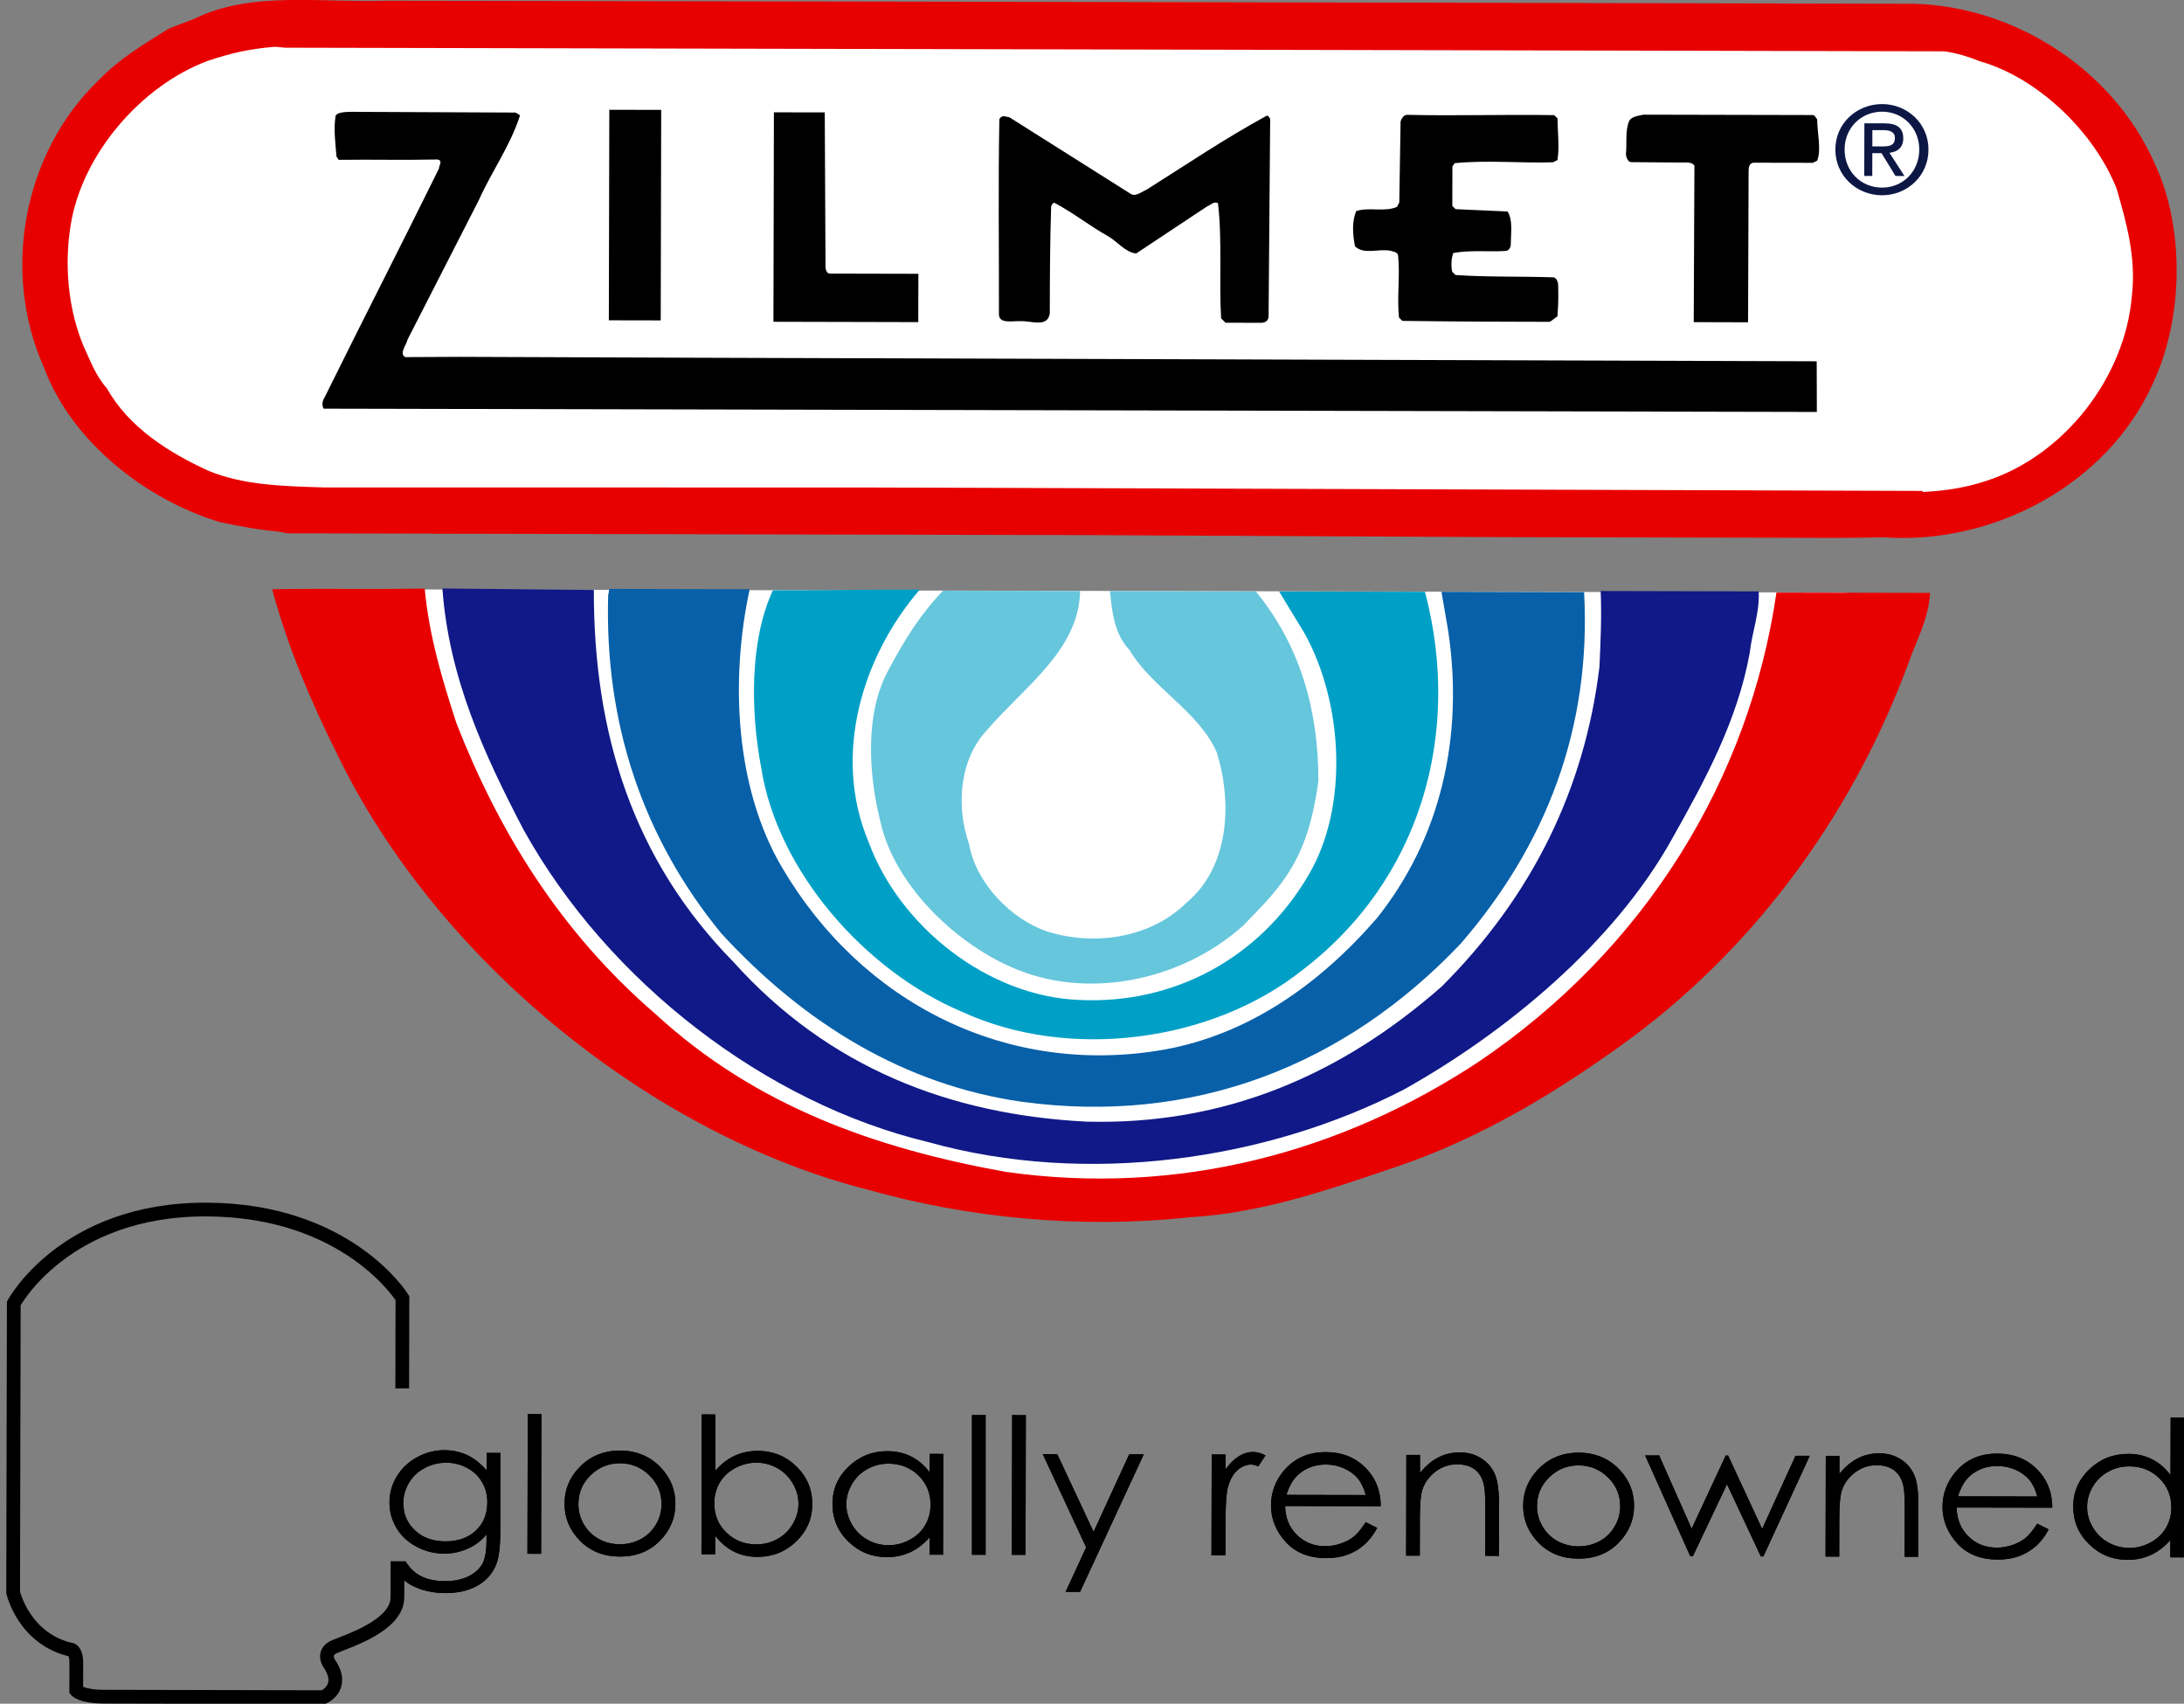 <svg width="159" height="124" viewBox="0 0 159 124" fill="none" xmlns="http://www.w3.org/2000/svg">
<rect x="0" y="0" width="159" height="124" fill="#808080" stroke="none"/>
<g clip-path="url(#clip0)">
<path d="M29.283 101.047L29.297 94.478C29.297 94.478 25.338 88.056 15.008 88.032C4.672 88.01 1.004 94.864 1.004 94.864L0.957 115.9C0.957 115.9 1.742 119.33 5.241 120.087C5.241 120.087 5.558 120.234 5.556 121.017L5.55 123.034C5.55 123.034 5.907 123.484 7.579 123.487L23.554 123.522C23.554 123.522 25.105 122.855 24.036 121.174C24.036 121.174 23.322 120.271 24.392 119.83C25.468 119.388 28.929 118.273 28.933 116.259L28.938 113.689" stroke="black" stroke-miterlimit="10"/>
<path d="M35.435 105.743L36.432 105.745L36.421 111.593C36.418 112.622 36.316 113.376 36.129 113.851C35.865 114.523 35.41 115.041 34.764 115.405C34.118 115.77 33.346 115.948 32.437 115.948C31.771 115.945 31.177 115.853 30.647 115.676C30.121 115.494 29.689 115.258 29.359 114.955C29.028 114.653 28.721 114.213 28.445 113.638L29.527 113.64C29.82 114.126 30.198 114.486 30.662 114.722C31.124 114.957 31.704 115.076 32.392 115.077C33.071 115.079 33.65 114.958 34.114 114.723C34.583 114.484 34.916 114.181 35.118 113.818C35.319 113.456 35.42 112.87 35.42 112.063L35.422 111.684C35.045 112.133 34.586 112.479 34.044 112.717C33.504 112.958 32.927 113.076 32.319 113.075C31.607 113.074 30.938 112.9 30.313 112.566C29.687 112.23 29.203 111.776 28.865 111.213C28.525 110.645 28.352 110.024 28.354 109.343C28.355 108.666 28.535 108.029 28.893 107.445C29.251 106.859 29.742 106.395 30.375 106.055C31.002 105.712 31.667 105.544 32.364 105.545C32.943 105.55 33.485 105.665 33.985 105.889C34.485 106.12 34.968 106.492 35.433 107.017L35.435 105.743ZM32.493 106.458C31.928 106.455 31.406 106.588 30.92 106.845C30.439 107.1 30.052 107.457 29.78 107.912C29.504 108.368 29.365 108.861 29.364 109.39C29.363 110.196 29.645 110.863 30.216 111.388C30.781 111.915 31.521 112.182 32.424 112.184C33.339 112.185 34.076 111.927 34.635 111.407C35.194 110.885 35.476 110.198 35.477 109.353C35.478 108.799 35.351 108.301 35.094 107.873C34.839 107.437 34.478 107.094 34.01 106.839C33.541 106.586 33.037 106.459 32.493 106.458Z" fill="black"/>
<path d="M35.435 105.743L36.432 105.745L36.421 111.593C36.418 112.622 36.316 113.376 36.129 113.851C35.865 114.523 35.41 115.041 34.764 115.405C34.118 115.77 33.346 115.948 32.437 115.948C31.771 115.945 31.177 115.853 30.647 115.676C30.121 115.494 29.689 115.258 29.359 114.955C29.028 114.653 28.721 114.213 28.445 113.638L29.527 113.64C29.82 114.126 30.198 114.486 30.662 114.722C31.124 114.957 31.704 115.076 32.392 115.077C33.071 115.079 33.65 114.958 34.114 114.723C34.583 114.484 34.916 114.181 35.118 113.818C35.319 113.456 35.42 112.87 35.42 112.063L35.422 111.684C35.045 112.133 34.586 112.479 34.044 112.717C33.504 112.958 32.927 113.076 32.319 113.075C31.607 113.074 30.938 112.9 30.313 112.566C29.687 112.23 29.203 111.776 28.865 111.213C28.525 110.645 28.352 110.024 28.354 109.343C28.355 108.666 28.535 108.029 28.893 107.445C29.251 106.859 29.742 106.395 30.375 106.055C31.002 105.712 31.667 105.544 32.364 105.545C32.943 105.55 33.485 105.665 33.985 105.889C34.485 106.12 34.968 106.492 35.433 107.017L35.435 105.743ZM32.493 106.458C31.928 106.455 31.406 106.588 30.92 106.845C30.439 107.1 30.052 107.457 29.78 107.912C29.504 108.368 29.365 108.861 29.364 109.39C29.363 110.196 29.645 110.863 30.216 111.388C30.781 111.915 31.521 112.182 32.424 112.184C33.339 112.185 34.076 111.927 34.635 111.407C35.194 110.885 35.476 110.198 35.477 109.353C35.478 108.799 35.351 108.301 35.094 107.873C34.839 107.437 34.478 107.094 34.01 106.839C33.541 106.586 33.037 106.459 32.493 106.458Z" fill="black"/>
<path d="M38.423 102.919L39.417 102.922L39.393 113.09L38.399 113.086L38.423 102.919Z" fill="black"/>
<path d="M38.423 102.919L39.417 102.922L39.393 113.09L38.399 113.086L38.423 102.919Z" fill="black"/>
<path d="M45.146 105.576C46.336 105.579 47.326 105.989 48.109 106.81C48.821 107.558 49.175 108.439 49.172 109.461C49.17 110.487 48.791 111.385 48.036 112.148C47.281 112.911 46.314 113.293 45.129 113.291C43.94 113.288 42.972 112.901 42.221 112.133C41.468 111.368 41.095 110.469 41.098 109.443C41.1 108.426 41.455 107.551 42.172 106.802C42.956 105.983 43.949 105.572 45.146 105.576ZM45.14 106.499C44.31 106.498 43.601 106.787 43.004 107.363C42.406 107.943 42.11 108.644 42.108 109.465C42.107 109.994 42.238 110.492 42.51 110.952C42.783 111.412 43.148 111.763 43.609 112.017C44.067 112.264 44.574 112.392 45.126 112.396C45.678 112.394 46.186 112.27 46.65 112.022C47.108 111.772 47.477 111.42 47.751 110.961C48.022 110.506 48.16 110.006 48.162 109.479C48.163 108.653 47.865 107.955 47.269 107.373C46.676 106.794 45.964 106.501 45.14 106.499Z" fill="black"/>
<path d="M45.146 105.576C46.336 105.579 47.326 105.989 48.109 106.81C48.821 107.558 49.175 108.439 49.172 109.461C49.17 110.487 48.791 111.385 48.036 112.148C47.281 112.911 46.314 113.293 45.129 113.291C43.94 113.288 42.972 112.901 42.221 112.133C41.468 111.368 41.095 110.469 41.098 109.443C41.1 108.426 41.455 107.551 42.172 106.802C42.956 105.983 43.949 105.572 45.146 105.576ZM45.14 106.499C44.31 106.498 43.601 106.787 43.004 107.363C42.406 107.943 42.11 108.644 42.108 109.465C42.107 109.994 42.238 110.492 42.51 110.952C42.783 111.412 43.148 111.763 43.609 112.017C44.067 112.264 44.574 112.392 45.126 112.396C45.678 112.394 46.186 112.27 46.65 112.022C47.108 111.772 47.477 111.42 47.751 110.961C48.022 110.506 48.16 110.006 48.162 109.479C48.163 108.653 47.865 107.955 47.269 107.373C46.676 106.794 45.964 106.501 45.14 106.499Z" fill="black"/>
<path d="M51.068 113.118L51.09 102.943L52.086 102.947L52.078 107.041C52.498 106.555 52.967 106.196 53.481 105.954C54 105.716 54.565 105.596 55.181 105.596C56.274 105.602 57.211 105.98 57.981 106.733C58.755 107.489 59.141 108.404 59.137 109.479C59.136 110.54 58.741 111.443 57.959 112.196C57.178 112.943 56.233 113.316 55.135 113.312C54.502 113.311 53.932 113.182 53.422 112.924C52.912 112.664 52.46 112.28 52.066 111.769L52.064 113.119L51.068 113.118ZM55.058 112.403C55.606 112.403 56.117 112.274 56.586 112.018C57.06 111.76 57.429 111.4 57.708 110.93C57.987 110.466 58.13 109.971 58.13 109.447C58.13 108.928 57.992 108.43 57.71 107.957C57.433 107.485 57.058 107.118 56.59 106.853C56.12 106.59 55.617 106.455 55.083 106.454C54.541 106.452 54.023 106.585 53.532 106.846C53.04 107.109 52.662 107.458 52.399 107.906C52.138 108.35 52.005 108.851 52.001 109.409C52.001 110.257 52.291 110.971 52.883 111.543C53.468 112.111 54.195 112.401 55.058 112.403Z" fill="black"/>
<path d="M51.068 113.118L51.09 102.943L52.086 102.947L52.078 107.041C52.498 106.555 52.967 106.196 53.481 105.954C54 105.716 54.565 105.596 55.181 105.596C56.274 105.602 57.211 105.98 57.981 106.733C58.755 107.489 59.141 108.404 59.137 109.479C59.136 110.54 58.741 111.443 57.959 112.196C57.178 112.943 56.233 113.316 55.135 113.312C54.502 113.311 53.932 113.182 53.422 112.924C52.912 112.664 52.46 112.28 52.066 111.769L52.064 113.119L51.068 113.118ZM55.058 112.403C55.606 112.403 56.117 112.274 56.586 112.018C57.06 111.76 57.429 111.4 57.708 110.93C57.987 110.466 58.13 109.971 58.13 109.447C58.13 108.928 57.992 108.43 57.71 107.957C57.433 107.485 57.058 107.118 56.59 106.853C56.12 106.59 55.617 106.455 55.083 106.454C54.541 106.452 54.023 106.585 53.532 106.846C53.04 107.109 52.662 107.458 52.399 107.906C52.138 108.35 52.005 108.851 52.001 109.409C52.001 110.257 52.291 110.971 52.883 111.543C53.468 112.111 54.195 112.401 55.058 112.403Z" fill="black"/>
<path d="M68.674 105.817L68.657 113.155L67.67 113.153L67.674 111.891C67.257 112.372 66.788 112.732 66.271 112.973C65.75 113.213 65.181 113.335 64.561 113.333C63.469 113.33 62.535 112.951 61.761 112.198C60.986 111.442 60.603 110.525 60.605 109.447C60.608 108.391 60.996 107.487 61.783 106.738C62.569 105.991 63.508 105.615 64.608 105.617C65.247 105.619 65.819 105.747 66.333 106.006C66.846 106.264 67.299 106.648 67.684 107.163L67.687 105.813L68.674 105.817ZM64.691 106.528C64.136 106.527 63.625 106.656 63.157 106.914C62.686 107.171 62.31 107.532 62.035 108C61.757 108.466 61.616 108.957 61.616 109.478C61.615 109.995 61.754 110.49 62.027 110.962C62.31 111.435 62.684 111.805 63.152 112.065C63.622 112.328 64.13 112.464 64.669 112.463C65.215 112.465 65.73 112.337 66.219 112.075C66.708 111.814 67.085 111.463 67.35 111.019C67.61 110.576 67.742 110.075 67.744 109.516C67.746 108.669 67.454 107.959 66.866 107.388C66.277 106.817 65.556 106.528 64.691 106.528Z" fill="black"/>
<path d="M68.674 105.817L68.657 113.155L67.67 113.153L67.674 111.891C67.257 112.372 66.788 112.732 66.271 112.973C65.75 113.213 65.181 113.335 64.561 113.333C63.469 113.33 62.535 112.951 61.761 112.198C60.986 111.442 60.603 110.525 60.605 109.447C60.608 108.391 60.996 107.487 61.783 106.738C62.569 105.991 63.508 105.615 64.608 105.617C65.247 105.619 65.819 105.747 66.333 106.006C66.846 106.264 67.299 106.648 67.684 107.163L67.687 105.813L68.674 105.817ZM64.691 106.528C64.136 106.527 63.625 106.656 63.157 106.914C62.686 107.171 62.31 107.532 62.035 108C61.757 108.466 61.616 108.957 61.616 109.478C61.615 109.995 61.754 110.49 62.027 110.962C62.31 111.435 62.684 111.805 63.152 112.065C63.622 112.328 64.13 112.464 64.669 112.463C65.215 112.465 65.73 112.337 66.219 112.075C66.708 111.814 67.085 111.463 67.35 111.019C67.61 110.576 67.742 110.075 67.744 109.516C67.746 108.669 67.454 107.959 66.866 107.388C66.277 106.817 65.556 106.528 64.691 106.528Z" fill="black"/>
<path d="M71.755 102.991H70.76V113.16H71.755V102.991Z" fill="black"/>
<path d="M71.755 102.991H70.76V113.16H71.755V102.991Z" fill="black"/>
<path d="M73.688 102.995L74.683 102.998L74.661 113.166L73.665 113.165L73.688 102.995Z" fill="black"/>
<path d="M73.688 102.995L74.683 102.998L74.661 113.166L73.665 113.165L73.688 102.995Z" fill="black"/>
<path d="M75.915 105.832L76.968 105.833L79.615 111.488L82.21 105.846L83.268 105.848L78.632 115.86L77.579 115.857L79.074 112.62L75.915 105.832Z" fill="black"/>
<path d="M75.915 105.832L76.968 105.833L79.615 111.488L82.21 105.846L83.268 105.848L78.632 115.86L77.579 115.857L79.074 112.62L75.915 105.832Z" fill="black"/>
<path d="M88.215 105.858L89.231 105.861L89.229 106.932C89.534 106.509 89.857 106.195 90.193 105.986C90.526 105.779 90.88 105.675 91.247 105.676C91.523 105.675 91.816 105.76 92.132 105.928L91.607 106.722C91.399 106.638 91.222 106.592 91.082 106.592C90.751 106.591 90.429 106.721 90.118 106.977C89.812 107.236 89.576 107.636 89.412 108.18C89.289 108.598 89.223 109.446 89.221 110.714L89.215 113.196L88.197 113.192L88.215 105.858Z" fill="black"/>
<path d="M88.215 105.858L89.231 105.861L89.229 106.932C89.534 106.509 89.857 106.195 90.193 105.986C90.526 105.779 90.88 105.675 91.247 105.676C91.523 105.675 91.816 105.76 92.132 105.928L91.607 106.722C91.399 106.638 91.222 106.592 91.082 106.592C90.751 106.591 90.429 106.721 90.118 106.977C89.812 107.236 89.576 107.636 89.412 108.18C89.289 108.598 89.223 109.446 89.221 110.714L89.215 113.196L88.197 113.192L88.215 105.858Z" fill="black"/>
<path d="M99.425 110.786L100.263 111.207C99.986 111.717 99.665 112.134 99.304 112.445C98.944 112.759 98.537 112.991 98.09 113.157C97.637 113.323 97.126 113.402 96.554 113.402C95.294 113.4 94.304 113.002 93.595 112.218C92.885 111.435 92.531 110.549 92.533 109.554C92.536 108.626 92.839 107.798 93.441 107.069C94.211 106.144 95.234 105.683 96.515 105.687C97.836 105.689 98.889 106.165 99.672 107.118C100.233 107.789 100.514 108.623 100.523 109.626L93.561 109.611C93.576 110.468 93.859 111.164 94.417 111.71C94.968 112.257 95.653 112.532 96.471 112.534C96.867 112.533 97.25 112.469 97.622 112.338C97.996 112.21 98.315 112.038 98.576 111.825C98.834 111.611 99.119 111.264 99.425 110.786ZM99.428 108.811C99.297 108.305 99.102 107.904 98.849 107.601C98.595 107.299 98.261 107.059 97.846 106.869C97.427 106.685 96.988 106.59 96.529 106.591C95.767 106.591 95.111 106.82 94.568 107.28C94.167 107.616 93.864 108.124 93.657 108.799L99.428 108.811Z" fill="black"/>
<path d="M99.425 110.786L100.263 111.207C99.986 111.717 99.665 112.134 99.304 112.445C98.944 112.759 98.537 112.991 98.09 113.157C97.637 113.323 97.126 113.402 96.554 113.402C95.294 113.4 94.304 113.002 93.595 112.218C92.885 111.435 92.531 110.549 92.533 109.554C92.536 108.626 92.839 107.798 93.441 107.069C94.211 106.144 95.234 105.683 96.515 105.687C97.836 105.689 98.889 106.165 99.672 107.118C100.233 107.789 100.514 108.623 100.523 109.626L93.561 109.611C93.576 110.468 93.859 111.164 94.417 111.71C94.968 112.257 95.653 112.532 96.471 112.534C96.867 112.533 97.25 112.469 97.622 112.338C97.996 112.21 98.315 112.038 98.576 111.825C98.834 111.611 99.119 111.264 99.425 110.786ZM99.428 108.811C99.297 108.305 99.102 107.904 98.849 107.601C98.595 107.299 98.261 107.059 97.846 106.869C97.427 106.685 96.988 106.59 96.529 106.591C95.767 106.591 95.111 106.82 94.568 107.28C94.167 107.616 93.864 108.124 93.657 108.799L99.428 108.811Z" fill="black"/>
<path d="M102.385 105.888L103.382 105.892L103.378 107.205C103.779 106.705 104.221 106.328 104.703 106.077C105.188 105.828 105.714 105.706 106.286 105.709C106.862 105.71 107.376 105.852 107.825 106.13C108.274 106.41 108.601 106.788 108.814 107.257C109.028 107.731 109.132 108.467 109.13 109.467L109.122 113.24L108.126 113.239L108.134 109.74C108.134 108.892 108.098 108.329 108.024 108.045C107.915 107.559 107.692 107.196 107.365 106.945C107.036 106.702 106.612 106.577 106.084 106.576C105.482 106.574 104.942 106.765 104.465 107.141C103.988 107.517 103.671 107.986 103.518 108.54C103.42 108.903 103.372 109.569 103.371 110.537L103.365 113.227L102.37 113.226L102.385 105.888Z" fill="black"/>
<path d="M102.385 105.888L103.382 105.892L103.378 107.205C103.779 106.705 104.221 106.328 104.703 106.077C105.188 105.828 105.714 105.706 106.286 105.709C106.862 105.71 107.376 105.852 107.825 106.13C108.274 106.41 108.601 106.788 108.814 107.257C109.028 107.731 109.132 108.467 109.13 109.467L109.122 113.24L108.126 113.239L108.134 109.74C108.134 108.892 108.098 108.329 108.024 108.045C107.915 107.559 107.692 107.196 107.365 106.945C107.036 106.702 106.612 106.577 106.084 106.576C105.482 106.574 104.942 106.765 104.465 107.141C103.988 107.517 103.671 107.986 103.518 108.54C103.42 108.903 103.372 109.569 103.371 110.537L103.365 113.227L102.37 113.226L102.385 105.888Z" fill="black"/>
<path d="M114.937 105.726C116.128 105.729 117.118 106.139 117.901 106.962C118.612 107.71 118.966 108.592 118.963 109.61C118.962 110.64 118.578 111.534 117.828 112.298C117.073 113.064 116.102 113.445 114.919 113.441C113.733 113.441 112.764 113.053 112.01 112.285C111.259 111.52 110.887 110.622 110.888 109.595C110.892 108.579 111.249 107.703 111.963 106.952C112.749 106.136 113.741 105.725 114.937 105.726ZM114.932 106.652C114.104 106.649 113.388 106.939 112.791 107.516C112.196 108.095 111.899 108.797 111.897 109.617C111.896 110.146 112.032 110.646 112.303 111.102C112.572 111.564 112.936 111.915 113.399 112.167C113.859 112.417 114.368 112.545 114.919 112.546C115.468 112.549 115.975 112.422 116.439 112.175C116.905 111.923 117.27 111.575 117.544 111.113C117.814 110.656 117.951 110.161 117.953 109.629C117.955 108.809 117.66 108.106 117.062 107.526C116.465 106.946 115.756 106.654 114.932 106.652Z" fill="black"/>
<path d="M114.937 105.726C116.128 105.729 117.118 106.139 117.901 106.962C118.612 107.71 118.966 108.592 118.963 109.61C118.962 110.64 118.578 111.534 117.828 112.298C117.073 113.064 116.102 113.445 114.919 113.441C113.733 113.441 112.764 113.053 112.01 112.285C111.259 111.52 110.887 110.622 110.888 109.595C110.892 108.579 111.249 107.703 111.963 106.952C112.749 106.136 113.741 105.725 114.937 105.726ZM114.932 106.652C114.104 106.649 113.388 106.939 112.791 107.516C112.196 108.095 111.899 108.797 111.897 109.617C111.896 110.146 112.032 110.646 112.303 111.102C112.572 111.564 112.936 111.915 113.399 112.167C113.859 112.417 114.368 112.545 114.919 112.546C115.468 112.549 115.975 112.422 116.439 112.175C116.905 111.923 117.27 111.575 117.544 111.113C117.814 110.656 117.951 110.161 117.953 109.629C117.955 108.809 117.66 108.106 117.062 107.526C116.465 106.946 115.756 106.654 114.932 106.652Z" fill="black"/>
<path d="M119.768 105.927L120.791 105.929L123.155 111.263L125.636 105.938L125.812 105.938L128.287 111.276L130.719 105.953L131.755 105.954L128.376 113.281L128.193 113.281L125.729 108.026L123.242 113.271H123.058L119.768 105.927Z" fill="black"/>
<path d="M119.768 105.927L120.791 105.929L123.155 111.263L125.636 105.938L125.812 105.938L128.287 111.276L130.719 105.953L131.755 105.954L128.376 113.281L128.193 113.281L125.729 108.026L123.242 113.271H123.058L119.768 105.927Z" fill="black"/>
<path d="M132.922 105.957L133.916 105.96L133.912 107.27C134.314 106.771 134.756 106.395 135.241 106.146C135.723 105.896 136.254 105.774 136.819 105.774C137.401 105.777 137.91 105.917 138.36 106.197C138.807 106.477 139.139 106.851 139.351 107.325C139.563 107.8 139.664 108.535 139.66 109.532L139.653 113.305L138.661 113.304L138.669 109.808C138.67 108.96 138.635 108.395 138.562 108.114C138.448 107.627 138.224 107.262 137.9 107.012C137.571 106.768 137.146 106.643 136.62 106.643C136.015 106.64 135.476 106.832 134.998 107.21C134.519 107.583 134.205 108.054 134.051 108.607C133.958 108.97 133.907 109.635 133.906 110.603L133.899 113.293L132.905 113.292L132.922 105.957Z" fill="black"/>
<path d="M132.922 105.957L133.916 105.96L133.912 107.27C134.314 106.771 134.756 106.395 135.241 106.146C135.723 105.896 136.254 105.774 136.819 105.774C137.401 105.777 137.91 105.917 138.36 106.197C138.807 106.477 139.139 106.851 139.351 107.325C139.563 107.8 139.664 108.535 139.66 109.532L139.653 113.305L138.661 113.304L138.669 109.808C138.67 108.96 138.635 108.395 138.562 108.114C138.448 107.627 138.224 107.262 137.9 107.012C137.571 106.768 137.146 106.643 136.62 106.643C136.015 106.64 135.476 106.832 134.998 107.21C134.519 107.583 134.205 108.054 134.051 108.607C133.958 108.97 133.907 109.635 133.906 110.603L133.899 113.293L132.905 113.292L132.922 105.957Z" fill="black"/>
<path d="M148.316 110.893L149.149 111.313C148.877 111.824 148.556 112.238 148.192 112.552C147.834 112.866 147.427 113.1 146.975 113.264C146.525 113.429 146.013 113.509 145.442 113.508C144.183 113.507 143.193 113.109 142.486 112.327C141.774 111.539 141.417 110.653 141.42 109.663C141.422 108.732 141.729 107.904 142.331 107.174C143.095 106.25 144.121 105.792 145.404 105.794C146.722 105.798 147.778 106.272 148.563 107.227C149.12 107.896 149.404 108.729 149.41 109.733L142.448 109.72C142.46 110.574 142.751 111.269 143.299 111.816C143.857 112.364 144.54 112.638 145.361 112.64C145.753 112.642 146.138 112.576 146.509 112.447C146.886 112.317 147.201 112.146 147.464 111.934C147.724 111.715 148.01 111.372 148.316 110.893ZM148.318 108.918C148.183 108.411 147.993 108.011 147.741 107.708C147.485 107.407 147.15 107.165 146.737 106.975C146.315 106.791 145.876 106.699 145.418 106.699C144.658 106.697 144.002 106.926 143.453 107.386C143.056 107.723 142.755 108.23 142.548 108.906L148.318 108.918Z" fill="black"/>
<path d="M148.316 110.893L149.149 111.313C148.877 111.824 148.556 112.238 148.192 112.552C147.834 112.866 147.427 113.1 146.975 113.264C146.525 113.429 146.013 113.509 145.442 113.508C144.183 113.507 143.193 113.109 142.486 112.327C141.774 111.539 141.417 110.653 141.42 109.663C141.422 108.732 141.729 107.904 142.331 107.174C143.095 106.25 144.121 105.792 145.404 105.794C146.722 105.798 147.778 106.272 148.563 107.227C149.12 107.896 149.404 108.729 149.41 109.733L142.448 109.72C142.46 110.574 142.751 111.269 143.299 111.816C143.857 112.364 144.54 112.638 145.361 112.64C145.753 112.642 146.138 112.576 146.509 112.447C146.886 112.317 147.201 112.146 147.464 111.934C147.724 111.715 148.01 111.372 148.316 110.893ZM148.318 108.918C148.183 108.411 147.993 108.011 147.741 107.708C147.485 107.407 147.15 107.165 146.737 106.975C146.315 106.791 145.876 106.699 145.418 106.699C144.658 106.697 144.002 106.926 143.453 107.386C143.056 107.723 142.755 108.23 142.548 108.906L148.318 108.918Z" fill="black"/>
<path d="M159.01 103.18L158.986 113.351L158.003 113.347L158.006 112.085C157.59 112.566 157.119 112.925 156.6 113.168C156.082 113.409 155.51 113.53 154.895 113.529C153.799 113.528 152.863 113.149 152.095 112.394C151.316 111.637 150.934 110.721 150.935 109.643C150.937 108.587 151.33 107.681 152.113 106.934C152.899 106.187 153.841 105.814 154.941 105.816C155.578 105.815 156.154 105.944 156.665 106.202C157.179 106.461 157.632 106.846 158.017 107.357L158.028 103.177L159.01 103.18ZM155.024 106.725C154.464 106.723 153.953 106.852 153.486 107.111C153.017 107.365 152.64 107.728 152.362 108.197C152.085 108.663 151.948 109.154 151.946 109.675C151.945 110.192 152.081 110.687 152.359 111.159C152.638 111.632 153.012 112.003 153.485 112.262C153.954 112.525 154.46 112.658 155.003 112.66C155.545 112.663 156.064 112.535 156.548 112.273C157.038 112.011 157.411 111.662 157.677 111.217C157.944 110.772 158.076 110.27 158.077 109.714C158.08 108.867 157.787 108.157 157.197 107.585C156.61 107.014 155.884 106.724 155.024 106.725Z" fill="black"/>
<path d="M159.01 103.18L158.986 113.351L158.003 113.347L158.006 112.085C157.59 112.566 157.119 112.925 156.6 113.168C156.082 113.409 155.51 113.53 154.895 113.529C153.799 113.528 152.863 113.149 152.095 112.394C151.316 111.637 150.934 110.721 150.935 109.643C150.937 108.587 151.33 107.681 152.113 106.934C152.899 106.187 153.841 105.814 154.941 105.816C155.578 105.815 156.154 105.944 156.665 106.202C157.179 106.461 157.632 106.846 158.017 107.357L158.028 103.177L159.01 103.18ZM155.024 106.725C154.464 106.723 153.953 106.852 153.486 107.111C153.017 107.365 152.64 107.728 152.362 108.197C152.085 108.663 151.948 109.154 151.946 109.675C151.945 110.192 152.081 110.687 152.359 111.159C152.638 111.632 153.012 112.003 153.485 112.262C153.954 112.525 154.46 112.658 155.003 112.66C155.545 112.663 156.064 112.535 156.548 112.273C157.038 112.011 157.411 111.662 157.677 111.217C157.944 110.772 158.076 110.27 158.077 109.714C158.08 108.867 157.787 108.157 157.197 107.585C156.61 107.014 155.884 106.724 155.024 106.725Z" fill="black"/>
<path d="M24.242 42.889C24.242 42.889 29.163 59.787 37.862 68.586C46.561 77.38 53.119 82.712 68.669 85.94C84.22 89.165 84.088 88.502 95.761 84.937C107.436 81.372 110.659 80.449 120.069 69.962C129.479 59.478 134.475 43.128 134.475 43.128L24.242 42.889Z" fill="white"/>
<path d="M81.299 0.149L138.565 0.275C146.127 0.131 153.71 4.801 156.834 11.828C159.076 16.541 158.978 23.161 156.718 27.946C153.403 35.279 145.102 39.678 137.133 39.107C134.403 39.174 131.987 39.142 129.335 39.137L109.058 39.093L79.368 38.946L20.952 38.817L20.263 38.689C18.578 38.525 17.653 38.332 16.044 38.009C10.656 36.401 5.197 32.163 3.195 26.731C0.075 19.786 1.701 11.091 7.184 5.836C8.719 4.241 10.492 3.207 12.264 2.095C12.83 1.858 13.471 1.622 14.116 1.385C18.225 -0.688 23.515 0.221 28.038 0.054L68.428 0.122L81.299 0.149Z" fill="#E80000"/>
<path d="M63.12 35.48L139.964 35.73V35.808C141.576 35.732 143.104 35.495 144.551 35.016C150.267 33.199 154.706 27.458 155.203 21.556C155.532 18.766 154.812 16.208 154.095 13.736C152.494 9.659 148.399 5.664 144.136 4.458C143.332 4.137 142.528 3.875 141.561 3.735L20.791 3.472L20.024 3.405C18.093 3.562 16.848 3.862 15.155 4.418C10.242 6.24 5.969 11.256 5.149 16.363C4.658 19.313 4.975 22.589 6.098 25.225C6.581 26.259 6.978 27.378 7.778 28.255C9.382 31.134 12.356 32.977 15.172 34.263C17.66 35.301 20.556 35.387 23.534 35.475L63.12 35.48Z" fill="white"/>
<path d="M132.26 26.295L51.154 26.038L33.498 25.972L29.509 25.991C29.024 25.748 29.592 25.114 29.67 24.715L34.846 14.592C35.813 12.438 37.12 10.666 37.849 8.434C37.849 8.354 37.69 8.275 37.531 8.192L26.299 8.143C25.491 8.14 24.677 8.087 24.437 8.404C24.274 9.359 24.421 10.441 24.498 11.399L24.657 11.633C27.3 11.6 29.288 11.663 31.856 11.608C32.261 11.689 31.957 12.032 31.955 12.272C29.207 17.851 26.378 23.356 23.628 28.932C23.472 29.169 23.409 29.508 23.566 29.743L132.27 29.982L132.26 26.295Z" fill="black"/>
<path d="M48.102 23.319L44.325 23.312L44.359 7.99L48.136 7.999L48.102 23.319Z" fill="black"/>
<path d="M60.099 19.435C60.1 19.595 60.178 19.915 60.42 19.913L66.86 19.928L66.853 23.444L56.308 23.419L56.342 8.175L60.044 8.18L60.099 19.435Z" fill="black"/>
<path d="M113.394 8.621C113.392 9.579 113.543 10.691 113.387 11.649L113.061 11.811C110.647 11.887 108.315 11.639 105.903 11.875L105.738 12.11L105.732 14.986L105.972 15.223L109.756 15.393C110.156 16.032 109.99 16.989 109.988 17.785C109.988 18.028 109.83 18.266 109.587 18.266C108.298 18.344 107.09 18.183 105.805 18.413C105.642 18.817 105.64 19.373 105.72 19.775L105.959 20.015C108.296 20.177 110.709 20.103 113.122 20.186C113.367 20.27 113.442 20.588 113.442 20.825C113.454 21.898 113.453 22.028 113.385 23.022L112.839 23.423C109.137 23.416 106.4 23.409 102.092 23.354L101.851 23.113C101.692 21.597 101.942 20.083 101.782 18.567C101.698 18.326 101.461 18.327 101.215 18.246C100.334 18.087 99.287 18.559 98.643 17.922C98.482 17.045 98.407 16.166 98.732 15.367C99.618 15.051 100.822 15.455 101.705 15.055L101.871 14.738L101.966 8.831C102.045 8.593 102.209 8.356 102.447 8.358C106.068 8.441 109.375 8.322 113.148 8.38L113.394 8.621Z" fill="black"/>
<path d="M92.472 8.656L92.356 23.014C92.356 23.336 92.117 23.495 91.792 23.495L89.221 23.488L88.899 23.167C88.742 20.457 88.99 17.505 88.673 14.79C88.354 14.626 88.113 14.95 87.87 15.028L82.715 18.449C81.91 18.365 81.344 17.564 80.626 17.165C79.334 16.446 78.135 15.484 76.766 14.761C76.603 14.763 76.603 14.925 76.527 15.004C76.438 17.633 76.432 20.269 76.426 22.821C76.261 23.857 75.081 23.344 74.332 23.377C73.74 23.34 72.749 23.601 72.725 22.895C72.736 18.107 72.666 13.477 72.756 8.69C72.757 8.612 72.916 8.454 73.078 8.455L73.483 8.534L82.241 14.061C82.64 14.379 83.046 13.985 83.445 13.823C86.347 11.993 89.17 10.085 92.233 8.414C92.312 8.413 92.388 8.496 92.472 8.656Z" fill="black"/>
<path d="M123.307 23.447L124.237 23.448L125.32 23.452L127.263 23.456L127.301 12.56C127.303 12.24 127.303 11.924 127.625 11.842L131.973 11.85L132.294 11.694C132.616 10.9 132.293 9.649 132.295 8.689C132.212 8.611 132.137 8.374 131.974 8.373L119.638 8.346C119.315 8.424 118.78 8.471 118.617 8.79C118.299 9.508 118.455 10.388 118.373 11.184C118.373 11.424 118.515 11.802 118.755 11.801L122.394 11.83C122.716 11.833 123.196 11.757 123.358 12.07L123.307 23.447Z" fill="black"/>
<path d="M30.919 42.834C31.233 46.262 32.193 49.455 33.232 52.647C36.272 60.399 40.682 67.746 47.748 73.826C55.057 80.544 63.818 83.599 73.231 85.292C85.862 87.076 97.695 83.832 107.607 77.305C119.776 69.118 127.365 56.687 129.329 43.127L140.51 43.151C140.423 44.988 139.537 46.578 138.971 48.173C135.166 58.537 128.382 68.42 118.715 75.579C113.396 79.477 107.835 82.814 101.794 84.876C96.883 86.54 91.973 88.284 86.582 88.595C78.613 89.455 70.487 88.637 63.331 86.628C47.569 82.681 31.825 69.963 24.537 54.867C22.613 51.033 20.935 47.04 19.815 42.889C23.436 42.817 27.218 42.903 30.919 42.834Z" fill="#E80000"/>
<path d="M43.233 42.938C43.212 53.39 46.085 62.572 53.393 70.01C60.292 77.683 69.135 81.135 79.114 81.635C89.17 81.897 97.628 78.244 104.962 71.798C111.575 65.185 115.375 57.377 116.445 48.521C116.525 46.688 116.612 44.853 116.532 43.016L128.038 43.042C128.115 44.642 127.549 45.992 127.386 47.509C126.487 52.455 124.149 56.758 121.725 61.06C117.521 68.629 109.623 75.154 102.211 79.295C92.219 84.457 79.103 86.343 67.599 83.129C55.783 80.307 44.292 71.507 38.123 60.401C35.237 54.889 32.673 49.3 32.208 42.83L43.233 42.938Z" fill="#101987"/>
<path d="M54.578 42.884C53.116 49.658 53.581 57.48 56.947 63.157C62.717 72.983 73.322 78.434 84.836 76.379C90.794 75.279 95.949 71.773 100.228 66.841C104.826 61.106 106.612 53.687 105.423 45.865L104.942 43.071L115.325 43.096C115.869 52.987 112.55 61.518 106.336 68.688C97.872 77.606 86.835 81.888 74.369 80.186C65.922 78.971 58.61 74.569 52.509 67.932C46.812 60.979 44.009 52.671 44.276 43.337L44.36 42.861L54.578 42.884Z" fill="#0860A8"/>
<path d="M66.964 42.91C62.773 47.769 60.583 54.944 63.224 61.251C65.464 67.402 71.889 72.523 78.571 72.778C85.407 73.111 91.69 69.774 95.246 63.718C98.234 58.695 97.769 51.113 94.965 46.081L93.119 43.045L103.742 43.07C106.454 53.369 103.455 64.056 94.747 70.658C88.219 75.828 77.836 77.239 70.036 73.64C62.963 70.668 56.624 63.394 55.433 55.973C54.634 51.818 54.566 46.631 56.266 42.964C59.805 42.974 63.344 42.903 66.964 42.91Z" fill="#00A0C6"/>
<path d="M78.635 43.014C78.545 47.323 74.597 49.95 71.855 53.135C69.837 55.283 69.59 58.713 70.55 61.428C71.024 64.223 73.593 66.942 76.327 67.824C79.785 68.868 83.809 68.243 86.387 65.692C89.533 63.066 89.705 58.358 88.585 54.766C87.305 51.809 83.849 50.047 82.246 47.331C81.124 46.13 80.966 44.616 80.808 43.019L91.425 43.043C94.639 46.961 95.994 51.674 95.983 56.856C95.209 62.491 93.476 64.356 90.49 67.381C86.055 71.359 79.134 72.862 73.586 70.373C69.405 68.525 65.15 64.368 64.118 59.899C63.237 56.467 62.925 51.914 64.704 48.727C65.754 46.738 66.962 44.748 68.657 42.994L78.635 43.014Z" fill="#66C6DC"/>
<path d="M133.618 10.874C133.622 8.968 135.185 7.571 137.029 7.575C138.851 7.578 140.402 8.985 140.397 10.889C140.394 12.815 138.835 14.216 137.013 14.211C135.169 14.21 133.615 12.797 133.618 10.874ZM137.015 13.655C138.526 13.658 139.722 12.485 139.727 10.888C139.73 9.32 138.538 8.131 137.027 8.128C135.491 8.128 134.296 9.308 134.291 10.876C134.288 12.475 135.479 13.652 137.015 13.655ZM136.306 12.804H135.722L135.731 8.975L137.2 8.978C138.112 8.978 138.562 9.318 138.561 10.07C138.559 10.758 138.124 11.053 137.558 11.121L138.65 12.81L137.994 12.806L136.979 11.146L136.309 11.146L136.306 12.804ZM137.01 10.658C137.508 10.657 137.952 10.625 137.952 10.035C137.953 9.56 137.518 9.472 137.11 9.471L136.313 9.47L136.311 10.654L137.01 10.658Z" fill="#0C1744"/>
</g>
<defs>
<clipPath id="clip0">
<rect width="159" height="124" fill="white"/>
</clipPath>
</defs>
</svg>
